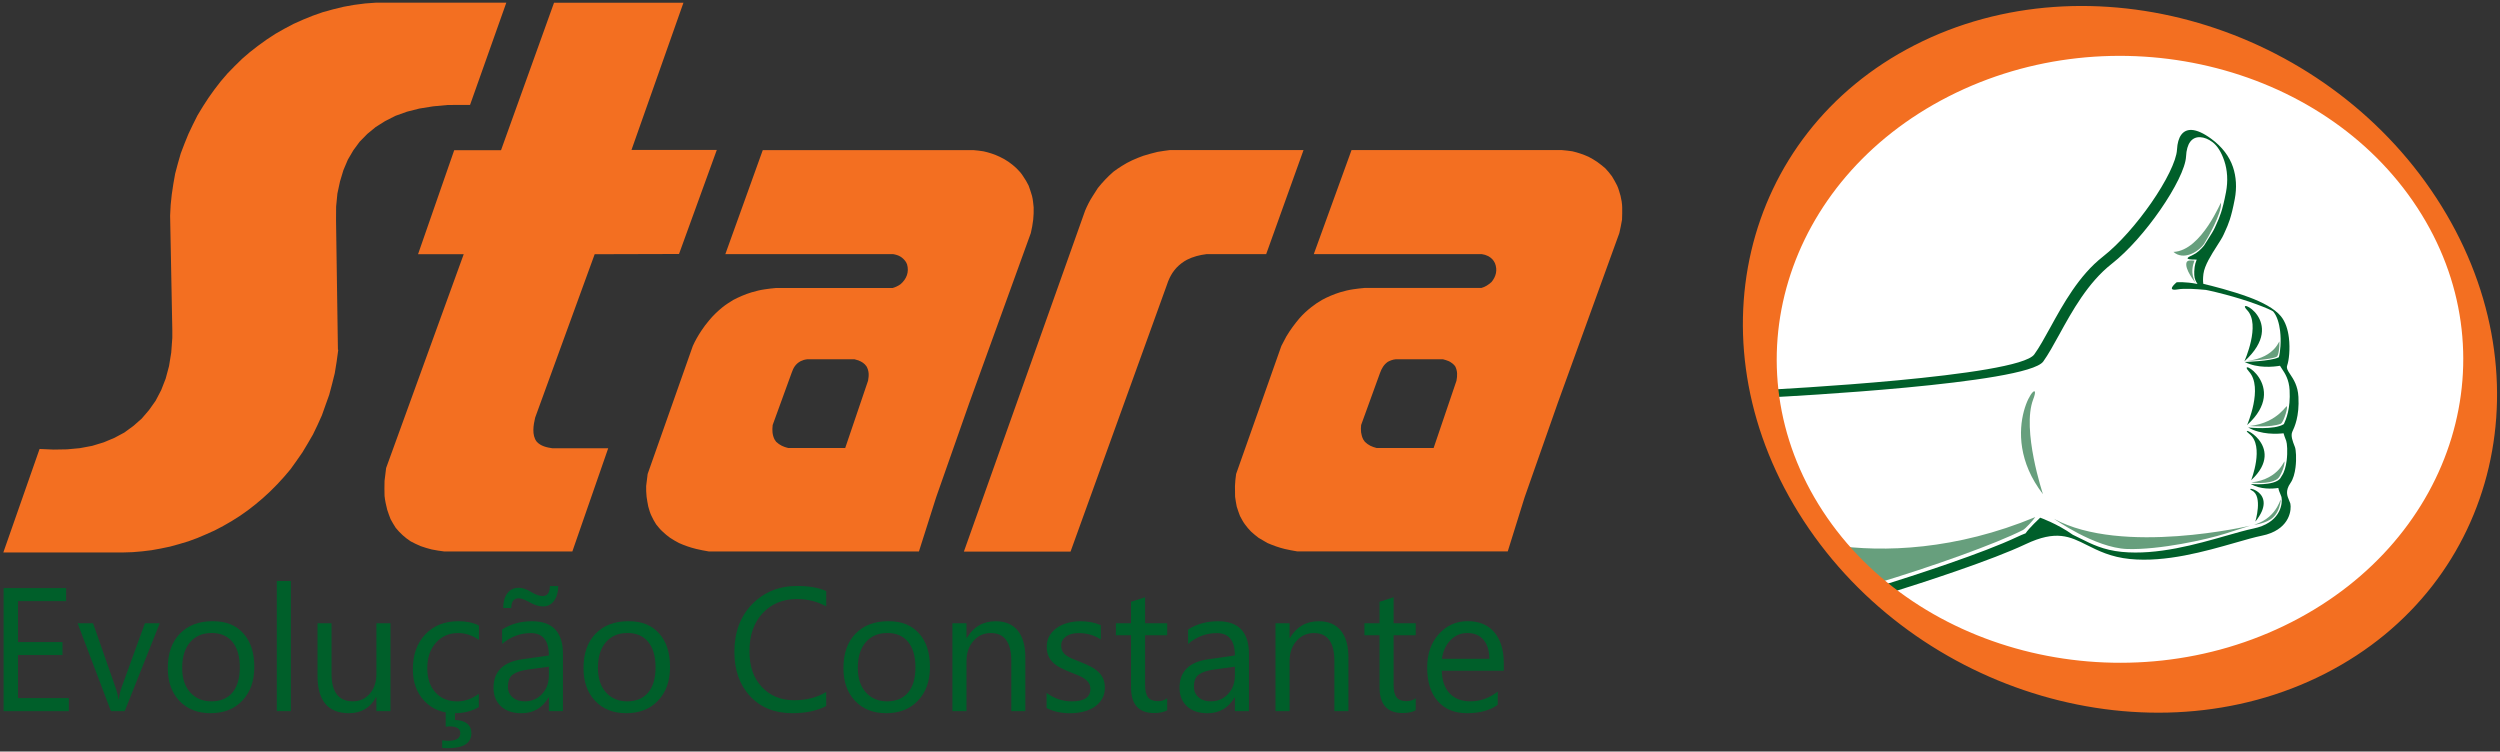 <svg xmlns="http://www.w3.org/2000/svg" width="652" height="196" viewBox="0 0 652 196" fill="none"><rect x="0" y="0" width="652" height="196" fill="#333333" stroke="none"/><path d="M17.949 185.47H0.939V153.37H17.239V156.77H4.699V167.45H16.299V170.83H4.699V182.06H17.949V185.47Z" fill="#005F2A"></path><path d="M41.658 162.54L32.528 185.46H28.928L20.238 162.54H24.268L30.088 179.19C30.518 180.41 30.788 181.48 30.898 182.39H30.988C31.138 181.24 31.378 180.2 31.708 179.28L37.798 162.54H41.668H41.658Z" fill="#005F2A"></path><path d="M54.91 186C51.52 186 48.82 184.93 46.79 182.79C44.77 180.65 43.76 177.81 43.76 174.27C43.76 170.42 44.81 167.41 46.92 165.25C49.02 163.09 51.87 162.01 55.45 162.01C59.03 162.01 61.53 163.06 63.45 165.17C65.37 167.27 66.32 170.19 66.32 173.92C66.32 177.65 65.29 180.5 63.22 182.7C61.15 184.9 58.38 186 54.9 186M55.17 165.09C52.81 165.09 50.95 165.89 49.57 167.5C48.2 169.1 47.51 171.32 47.51 174.14C47.51 176.96 48.21 179 49.59 180.56C50.98 182.13 52.84 182.91 55.16 182.91C57.48 182.91 59.36 182.14 60.63 180.6C61.91 179.06 62.54 176.88 62.54 174.04C62.54 171.2 61.9 168.97 60.63 167.41C59.35 165.86 57.53 165.08 55.16 165.08L55.17 165.09Z" fill="#005F2A"></path><path d="M75.859 151.53H72.189V185.46H75.859V151.53Z" fill="#005F2A"></path><path d="M101.829 185.47H98.159V181.84H98.069C96.549 184.62 94.189 186 90.999 186C85.539 186 82.809 182.75 82.809 176.24V162.54H86.459V175.66C86.459 180.5 88.309 182.91 92.009 182.91C93.799 182.91 95.269 182.25 96.429 180.93C97.589 179.61 98.169 177.88 98.169 175.75V162.54H101.839V185.46L101.829 185.47Z" fill="#005F2A"></path><path d="M124.86 184.41C123.1 185.47 121.01 186 118.59 186C115.32 186 112.68 184.94 110.68 182.81C108.67 180.68 107.67 177.93 107.67 174.54C107.67 170.76 108.75 167.73 110.92 165.44C113.08 163.15 115.97 162.01 119.58 162.01C121.59 162.01 123.37 162.38 124.91 163.13V166.89C123.21 165.7 121.39 165.1 119.45 165.1C117.11 165.1 115.19 165.94 113.69 167.62C112.19 169.3 111.44 171.5 111.44 174.23C111.44 176.96 112.14 179.03 113.56 180.59C114.97 182.14 116.86 182.92 119.24 182.92C121.24 182.92 123.12 182.26 124.88 180.93V184.42L124.86 184.41ZM122.94 191.19C122.94 193.81 120.89 195.13 116.78 195.13C116.21 195.13 115.73 195.11 115.32 195.08V193.07C115.96 193.16 116.48 193.2 116.89 193.2C118.99 193.2 120.05 192.53 120.05 191.19C120.05 190.02 119.09 189.44 117.16 189.44C117.01 189.44 116.71 189.47 116.24 189.53V185.45H118.66V187.78C119.97 187.78 121.01 188.08 121.78 188.68C122.55 189.28 122.93 190.11 122.93 191.19H122.94Z" fill="#005F2A"></path><path d="M146.819 185.47H143.149V181.89H143.059C141.459 184.64 139.119 186.01 136.009 186.01C133.729 186.01 131.939 185.41 130.649 184.2C129.359 182.99 128.709 181.39 128.709 179.39C128.709 175.11 131.229 172.62 136.279 171.92L143.149 170.95C143.149 167.06 141.579 165.11 138.429 165.11C135.669 165.11 133.179 166.05 130.949 167.93V164.17C133.199 162.74 135.799 162.02 138.739 162.02C144.129 162.02 146.819 164.87 146.819 170.57V185.48V185.47ZM145.589 152.83C145.589 154.4 145.229 155.68 144.509 156.67C143.789 157.66 142.819 158.16 141.599 158.16C140.539 158.16 139.329 157.78 137.969 157C136.819 156.36 135.929 156.04 135.309 156.04C133.999 156.04 133.339 156.88 133.339 158.57H131.229C131.229 156.97 131.589 155.7 132.309 154.73C133.029 153.77 134.029 153.29 135.309 153.29C136.279 153.29 137.389 153.68 138.649 154.46C139.749 155.12 140.709 155.44 141.519 155.44C142.769 155.44 143.399 154.57 143.399 152.84H145.589V152.83ZM143.149 173.87L137.619 174.63C135.919 174.87 134.629 175.29 133.769 175.9C132.899 176.5 132.469 177.57 132.469 179.11C132.469 180.23 132.869 181.14 133.669 181.85C134.469 182.56 135.529 182.91 136.859 182.91C138.679 182.91 140.179 182.27 141.369 180.99C142.559 179.71 143.149 178.1 143.149 176.15V173.87Z" fill="#005F2A"></path><path d="M163.32 186C159.93 186 157.23 184.93 155.21 182.79C153.19 180.65 152.18 177.81 152.18 174.27C152.18 170.42 153.23 167.41 155.34 165.25C157.44 163.09 160.29 162.01 163.87 162.01C167.45 162.01 169.95 163.06 171.87 165.17C173.79 167.27 174.74 170.19 174.74 173.92C174.74 177.65 173.71 180.5 171.64 182.7C169.57 184.9 166.8 186 163.32 186ZM163.59 165.09C161.23 165.09 159.37 165.89 158 167.5C156.63 169.1 155.94 171.32 155.94 174.14C155.94 176.96 156.64 179 158.02 180.56C159.41 182.13 161.27 182.91 163.59 182.91C165.91 182.91 167.79 182.14 169.06 180.6C170.34 179.06 170.97 176.88 170.97 174.04C170.97 171.2 170.33 168.97 169.06 167.41C167.78 165.86 165.96 165.08 163.59 165.08V165.09Z" fill="#005F2A"></path><path d="M215.489 184.12C213.119 185.37 210.159 186 206.619 186C202.059 186 198.399 184.53 195.649 181.59C192.899 178.65 191.529 174.79 191.529 170.02C191.529 164.89 193.079 160.74 196.159 157.57C199.249 154.41 203.169 152.82 207.909 152.82C210.949 152.82 213.469 153.26 215.479 154.14V158.15C213.179 156.87 210.639 156.23 207.869 156.23C204.179 156.23 201.199 157.46 198.899 159.92C196.609 162.38 195.459 165.67 195.459 169.79C195.459 173.91 196.529 176.82 198.669 179.14C200.809 181.46 203.619 182.62 207.099 182.62C210.319 182.62 213.109 181.9 215.469 180.47V184.12H215.489Z" fill="#005F2A"></path><path d="M231.119 186C227.729 186 225.029 184.93 222.999 182.79C220.979 180.65 219.969 177.81 219.969 174.27C219.969 170.42 221.019 167.41 223.129 165.25C225.229 163.09 228.079 162.01 231.659 162.01C235.239 162.01 237.739 163.06 239.659 165.17C241.579 167.27 242.529 170.19 242.529 173.92C242.529 177.65 241.499 180.5 239.429 182.7C237.359 184.9 234.589 186 231.109 186M231.379 165.09C229.019 165.09 227.159 165.89 225.779 167.5C224.409 169.1 223.719 171.32 223.719 174.14C223.719 176.96 224.419 179 225.799 180.56C227.189 182.13 229.049 182.91 231.369 182.91C233.689 182.91 235.569 182.14 236.839 180.6C238.119 179.06 238.749 176.88 238.749 174.04C238.749 171.2 238.109 168.97 236.839 167.41C235.559 165.86 233.739 165.08 231.369 165.08L231.379 165.09Z" fill="#005F2A"></path><path d="M267.419 185.47H263.749V172.4C263.749 167.54 261.969 165.1 258.419 165.1C256.579 165.1 255.059 165.79 253.859 167.17C252.659 168.55 252.059 170.29 252.059 172.4V185.47H248.389V162.55H252.059V166.36H252.149C253.879 163.47 256.389 162.02 259.669 162.02C262.179 162.02 264.099 162.83 265.419 164.45C266.749 166.07 267.409 168.41 267.409 171.47V185.48L267.419 185.47Z" fill="#005F2A"></path><path d="M272.949 184.64V180.7C274.949 182.18 277.149 182.92 279.549 182.92C282.769 182.92 284.379 181.84 284.379 179.69C284.379 179.08 284.239 178.56 283.969 178.14C283.689 177.71 283.319 177.34 282.849 177.01C282.379 176.68 281.829 176.39 281.189 176.13C280.549 175.87 279.869 175.6 279.139 175.31C278.119 174.9 277.229 174.5 276.459 174.09C275.689 173.68 275.049 173.22 274.539 172.7C274.029 172.18 273.639 171.6 273.379 170.94C273.119 170.28 272.989 169.52 272.989 168.64C272.989 167.56 273.239 166.61 273.729 165.78C274.219 164.95 274.879 164.26 275.699 163.7C276.519 163.14 277.459 162.72 278.509 162.44C279.559 162.16 280.649 162.02 281.769 162.02C283.759 162.02 285.529 162.36 287.099 163.05V166.77C285.409 165.67 283.469 165.11 281.279 165.11C280.589 165.11 279.969 165.19 279.419 165.34C278.869 165.5 278.389 165.72 277.999 166C277.609 166.28 277.299 166.62 277.079 167.02C276.859 167.41 276.759 167.85 276.759 168.33C276.759 168.93 276.869 169.43 277.079 169.83C277.299 170.23 277.609 170.59 278.029 170.9C278.449 171.21 278.949 171.5 279.549 171.75C280.149 172 280.829 172.28 281.589 172.58C282.609 172.97 283.519 173.36 284.319 173.78C285.129 174.19 285.809 174.65 286.379 175.17C286.949 175.69 287.379 176.28 287.689 176.95C287.989 177.62 288.149 178.42 288.149 179.35C288.149 180.48 287.899 181.47 287.399 182.3C286.899 183.14 286.229 183.83 285.399 184.38C284.559 184.93 283.599 185.34 282.509 185.61C281.419 185.88 280.279 186.01 279.079 186.01C276.719 186.01 274.679 185.56 272.949 184.64Z" fill="#005F2A"></path><path d="M304.419 185.24C303.559 185.72 302.409 185.96 300.989 185.96C296.979 185.96 294.969 183.72 294.969 179.24V165.68H291.029V162.55H294.969V156.95L298.639 155.76V162.54H304.409V165.67H298.639V178.58C298.639 180.12 298.899 181.21 299.419 181.87C299.939 182.53 300.809 182.86 302.019 182.86C302.949 182.86 303.739 182.61 304.409 182.1V185.23L304.419 185.24Z" fill="#005F2A"></path><path d="M325.729 185.47H322.059V181.89H321.969C320.369 184.64 318.029 186.01 314.919 186.01C312.639 186.01 310.849 185.41 309.559 184.2C308.269 182.99 307.619 181.39 307.619 179.39C307.619 175.11 310.139 172.62 315.189 171.92L322.059 170.95C322.059 167.06 320.489 165.11 317.339 165.11C314.579 165.11 312.089 166.05 309.859 167.93V164.17C312.109 162.74 314.709 162.02 317.649 162.02C323.039 162.02 325.729 164.87 325.729 170.57V185.48V185.47ZM322.059 173.87L316.529 174.63C314.829 174.87 313.539 175.29 312.679 175.9C311.809 176.5 311.379 177.57 311.379 179.11C311.379 180.23 311.779 181.14 312.579 181.85C313.379 182.56 314.439 182.91 315.769 182.91C317.589 182.91 319.089 182.27 320.279 180.99C321.469 179.71 322.059 178.1 322.059 176.15V173.87Z" fill="#005F2A"></path><path d="M351.678 185.47H348.008V172.4C348.008 167.54 346.228 165.1 342.678 165.1C340.838 165.1 339.318 165.79 338.118 167.17C336.918 168.55 336.318 170.29 336.318 172.4V185.47H332.648V162.55H336.318V166.36H336.408C338.138 163.47 340.648 162.02 343.928 162.02C346.438 162.02 348.358 162.83 349.678 164.45C351.008 166.07 351.668 168.41 351.668 171.47V185.48L351.678 185.47Z" fill="#005F2A"></path><path d="M369.23 185.24C368.37 185.72 367.22 185.96 365.8 185.96C361.79 185.96 359.78 183.72 359.78 179.24V165.68H355.84V162.55H359.78V156.95L363.45 155.76V162.54H369.22V165.67H363.45V178.58C363.45 180.12 363.71 181.21 364.23 181.87C364.75 182.53 365.62 182.86 366.83 182.86C367.75 182.86 368.55 182.61 369.22 182.1V185.23L369.23 185.24Z" fill="#005F2A"></path><path d="M392.189 174.92H376.009C376.069 177.47 376.759 179.44 378.069 180.83C379.379 182.22 381.189 182.91 383.489 182.91C386.069 182.91 388.449 182.06 390.609 180.36V183.81C388.589 185.27 385.929 186 382.619 186C379.309 186 376.839 184.96 374.989 182.88C373.139 180.8 372.209 177.87 372.209 174.09C372.209 170.52 373.219 167.62 375.239 165.37C377.259 163.12 379.769 162 382.769 162C385.769 162 388.089 162.97 389.729 164.91C391.369 166.85 392.189 169.54 392.189 172.99V174.91V174.92ZM388.429 171.81C388.409 169.69 387.899 168.04 386.899 166.86C385.889 165.68 384.489 165.09 382.699 165.09C380.909 165.09 379.499 165.71 378.289 166.95C377.079 168.19 376.339 169.81 376.049 171.81H388.429Z" fill="#005F2A"></path><path fill-rule="evenodd" clip-rule="evenodd" d="M282.969 55C283.549 53.64 284.159 52.4 284.969 51.15C285.409 50.42 285.859 49.71 286.319 49.04C287.599 47.44 288.909 46.07 290.399 44.77C291.109 44.25 291.819 43.75 292.539 43.3C294.319 42.16 296.189 41.34 298.209 40.62C299.409 40.25 300.679 39.9 301.899 39.61C303.019 39.44 304.049 39.25 305.079 39.14H339.959L330.219 66.28H314.649C312.799 66.51 311.179 66.94 309.569 67.74L308.849 68.16C306.809 69.48 305.529 71.15 304.639 73.4L304.329 74.28L279.199 143.86H251.379L282.979 54.99L282.969 55ZM354.979 110.88C354.839 112.19 354.929 113.34 355.509 114.57L355.959 115.22C356.829 116.1 357.839 116.54 359.029 116.84H373.889L379.849 99.29C380.099 97.93 380.139 96.75 379.509 95.52C379.059 94.92 378.539 94.58 377.919 94.22C377.349 93.99 376.899 93.84 376.329 93.7H363.969C363.239 93.79 362.649 93.99 361.949 94.36C360.909 95.09 360.359 96.04 359.909 97.26L354.969 110.88H354.979ZM338.359 143.81C337.219 143.61 336.189 143.44 335.059 143.17C333.469 142.78 332.099 142.28 330.549 141.62C329.789 141.2 329.049 140.76 328.229 140.26C327.589 139.75 326.909 139.24 326.289 138.65C325.709 138.05 325.149 137.42 324.679 136.75C324.139 136.03 323.799 135.32 323.389 134.57C323.089 133.77 322.799 132.98 322.539 132.12C322.369 131.24 322.229 130.43 322.109 129.55C322.079 128.61 322.069 127.68 322.079 126.74C322.109 125.7 322.239 124.68 322.379 123.61L334.179 90.22C334.599 89.41 335.029 88.57 335.469 87.76C336.489 86.06 337.639 84.48 338.949 82.95C339.849 81.93 340.859 80.99 341.989 80.11C342.869 79.4 343.759 78.81 344.759 78.23C346.249 77.42 347.809 76.76 349.449 76.24C350.619 75.89 351.769 75.61 352.949 75.44C353.929 75.3 354.849 75.18 355.839 75.1H386.349C387.379 74.8 388.149 74.3 388.989 73.55C390.169 72.11 390.599 70.43 389.879 68.62C389.449 67.76 388.999 67.3 388.159 66.81C387.569 66.52 387.099 66.37 386.419 66.27H342.639L352.479 39.14H407.329C408.229 39.22 409.109 39.31 410.079 39.46C411.559 39.81 412.869 40.25 414.299 40.89C415.059 41.28 415.789 41.71 416.529 42.21C417.259 42.73 417.959 43.3 418.659 43.89C419.269 44.55 419.839 45.21 420.399 45.98C420.879 46.78 421.309 47.52 421.739 48.38C422.149 49.27 422.349 50.13 422.639 51.08C422.889 52.09 423.039 53.04 423.069 54.07C423.089 55.16 423.069 56.19 423.029 57.28C422.789 58.5 422.619 59.61 422.329 60.77L406.329 104.92L397.619 129.7L393.219 143.81H338.379H338.359ZM201.509 110.88C201.369 112.19 201.389 113.34 201.979 114.57L202.419 115.22C203.369 116.1 204.299 116.54 205.569 116.84H220.429L226.389 99.29C226.639 97.93 226.679 96.75 225.969 95.52C225.389 94.73 224.779 94.37 223.899 94L222.859 93.7H210.509C209.829 93.78 209.359 93.93 208.769 94.21C207.489 94.93 206.909 95.9 206.449 97.26L201.499 110.88H201.509ZM184.799 143.81C183.749 143.61 182.629 143.44 181.589 143.17C179.999 142.78 178.549 142.28 177.079 141.62C176.309 141.2 175.489 140.76 174.759 140.26C174.039 139.75 173.439 139.24 172.819 138.65C172.139 138.05 171.669 137.42 171.119 136.75C170.669 136.03 170.249 135.31 169.919 134.57C169.519 133.77 169.329 132.98 169.069 132.12C168.899 131.24 168.749 130.43 168.629 129.55C168.519 128.61 168.509 127.68 168.519 126.74C168.629 125.7 168.759 124.68 168.909 123.61L180.689 90.22C181.309 88.85 182.029 87.59 182.879 86.3C183.479 85.36 184.179 84.47 184.899 83.6C185.959 82.3 187.119 81.2 188.439 80.12C189.319 79.41 190.289 78.82 191.209 78.24C192.779 77.43 194.269 76.77 195.979 76.25C197.149 75.9 198.299 75.62 199.489 75.45C200.479 75.31 201.379 75.19 202.379 75.11H232.809C233.549 74.89 234.219 74.58 234.839 74.14C236.429 72.78 237.149 70.97 236.559 68.93L236.269 68.33C235.429 67.08 234.399 66.52 232.939 66.28H189.169L198.929 39.15H253.859C254.749 39.23 255.629 39.32 256.519 39.47C258.079 39.82 259.399 40.26 260.739 40.9C261.579 41.29 262.319 41.72 263.049 42.22C263.789 42.74 264.489 43.31 265.109 43.9C265.789 44.56 266.369 45.21 266.849 45.99C267.399 46.79 267.839 47.53 268.259 48.39C268.579 49.28 268.879 50.14 269.149 51.09C269.409 52.1 269.459 53.05 269.579 54.08C269.599 55.17 269.579 56.19 269.459 57.29C269.309 58.51 269.119 59.62 268.839 60.78L252.849 104.93L244.139 129.71L239.659 143.82H184.819L184.799 143.81ZM155.099 66.28L139.569 108.91C139.119 110.81 138.649 113.48 139.959 115.17C140.979 116.34 142.599 116.7 144.069 116.91H158.619L149.269 143.82H115.839C114.779 143.68 113.649 143.52 112.599 143.3C111.599 143.03 110.619 142.78 109.709 142.43C108.829 142.06 107.989 141.65 107.129 141.2C106.379 140.7 105.669 140.19 105.039 139.6C104.339 138.96 103.769 138.36 103.199 137.65C102.729 136.92 102.299 136.2 101.869 135.4C101.549 134.59 101.259 133.79 100.979 132.92C100.679 131.73 100.419 130.57 100.289 129.33C100.249 127.98 100.249 126.72 100.289 125.41C100.409 124.26 100.539 123.17 100.699 122.06L120.939 66.29H109.029L118.459 39.17H130.669L144.489 0.72H178.239L164.689 39.11H186.939L177.089 66.24L155.109 66.3L155.099 66.28ZM88.219 91.22L87.789 94.36L87.309 97.33L86.599 100.18L85.859 102.96L84.879 105.7L83.949 108.32L82.799 110.87L81.609 113.34L80.219 115.73L78.859 118L77.299 120.24L75.789 122.35L74.069 124.38L72.319 126.29L70.459 128.16L68.569 129.9L66.649 131.52L64.619 133.1L62.559 134.55L60.389 135.92L58.219 137.17L56.009 138.33L53.709 139.36L51.479 140.31L49.149 141.17L46.719 141.9L44.359 142.55L41.919 143.06L39.549 143.49L37.089 143.79L34.629 144L32.169 144.08H0.869L10.319 117.09L13.969 117.25L17.469 117.19L20.829 116.88L24.029 116.28L27.059 115.36L29.829 114.2L32.439 112.8L34.789 111.08L36.959 109.17L38.869 106.94L40.589 104.51L42.029 101.76L43.199 98.77L44.079 95.5L44.659 91.94L44.939 88.1V86.07L44.369 56.23L44.509 53.46L44.799 50.7L45.209 47.95L45.689 45.26L46.389 42.63L47.139 40.02L48.109 37.47L49.139 34.94L50.289 32.52L51.489 30.12L52.899 27.79L54.359 25.54L55.949 23.31L57.579 21.2L59.329 19.16L61.199 17.24L63.119 15.36L65.149 13.61L67.299 11.94L69.499 10.35L71.799 8.84L74.139 7.51L76.579 6.22L79.069 5.11L81.579 4.09L84.199 3.17L86.929 2.42L89.599 1.77L92.369 1.27L95.249 0.9L98.149 0.69H132.049L122.589 27.36L116.769 27.38L112.979 27.73L109.369 28.31L106.139 29.13L103.109 30.22L100.439 31.58L97.979 33.13L95.789 34.93L93.799 36.96L92.169 39.17L90.719 41.64L89.559 44.38L88.679 47.3L87.989 50.49L87.659 53.9L87.639 57.56L88.129 91.22H88.219Z" fill="#F36F21"></path><path fill-rule="evenodd" clip-rule="evenodd" d="M621.949 39.44C658.989 78.15 643.589 128.52 624.859 149.75C606.129 170.98 571.999 181.8 536.619 174.72C501.239 167.64 447.539 136.42 462.939 73.99C482.849 -6.71 576.819 -7.7 621.939 39.44" fill="white"></path><path fill-rule="evenodd" clip-rule="evenodd" d="M587.1 125.24C587.1 125.24 590.62 116.32 586.68 113.21C582.74 110.1 596.88 116.16 587.1 125.24ZM586.04 110.85C586.04 110.85 590.3 101.1 586.56 96.94C582.83 92.77 597.38 100.6 586.04 110.85ZM585.33 94.24C585.33 94.24 589.66 84.68 586.06 80.89C582.45 77.1 596.94 83.72 585.33 94.24ZM588.19 136.04C588.19 136.04 590.19 129.42 587.36 127.97C584.54 126.51 594.6 128.13 588.19 136.04Z" fill="#005F2A"></path><path fill-rule="evenodd" clip-rule="evenodd" d="M460.51 101.68C463.1 101.55 526.35 98.25 530.54 92.43C531.86 90.6 533.21 88.14 534.71 85.42C538.07 79.31 542.18 71.84 548.4 66.96C552.77 63.54 557.39 58.18 561.03 52.94C564.88 47.39 567.61 41.95 567.76 39.04C567.85 37.29 568.24 36.01 568.86 35.16C569.2 34.7 569.6 34.37 570.05 34.16C570.51 33.95 571.03 33.86 571.6 33.89C572.97 33.96 574.73 34.75 576.7 36.2C579.53 38.27 581.44 40.83 582.36 43.57C583.21 46.09 583.39 48.96 582.83 51.9C581.88 56.89 581.13 58.52 580.33 60.28C580.2 60.57 580.07 60.86 579.92 61.19C579.59 61.94 578.93 62.97 578.18 64.14C576.72 66.42 574.94 69.22 574.66 71.41C574.51 72.58 574.52 73.42 574.63 74.03C576.69 74.5 582.09 75.86 586.56 77.52C590 78.8 593.16 80.44 594.83 82.44C596.07 83.93 596.69 85.99 596.94 88.05C597.31 91.02 596.94 94.06 596.52 95.23C596.23 96.03 596.67 96.7 597.28 97.61C598.14 98.9 599.28 100.61 599.43 103.51C599.71 108.62 598.4 111.4 597.84 112.59C597.36 113.62 597.95 115.13 598.37 116.21L598.53 116.62C598.78 117.3 598.96 119.61 598.67 121.9C598.48 123.42 598.08 124.94 597.35 125.98C595.92 128.02 596.53 129.41 596.99 130.48C597.11 130.75 597.22 131 597.29 131.24C597.3 131.29 597.32 131.34 597.33 131.39C597.47 132.07 597.48 133.63 596.66 135.23C595.85 136.83 594.22 138.49 591.11 139.41C590.75 139.51 590.36 139.61 589.92 139.7C587.98 140.1 585.57 140.79 582.87 141.57C575.1 143.79 564.87 146.72 555.49 145.79C550.53 145.3 547.22 143.63 544.26 142.15C539.85 139.93 536.27 138.13 528.28 141.92C519.56 146.05 502.48 151.63 491.93 154.93C491.13 154.33 490.34 153.72 489.55 153.1C500.08 149.81 517.25 144.2 526.01 140.06C526.8 139.68 527.56 139.36 528.28 139.09C529.08 137.81 532.08 135.01 532.08 135.01C532.08 135.01 536.56 136.59 540.58 139.46C541.26 139.78 541.95 140.12 542.66 140.48C545.45 141.88 548.57 143.46 553.34 143.93C562.65 144.85 572.86 141.93 580.62 139.71C583.31 138.94 585.7 138.26 587.69 137.84C588.09 137.76 588.48 137.66 588.86 137.55C591.95 136.64 593.56 135 594.36 133.43C595.16 131.86 595.16 130.35 595.02 129.69C595.02 129.64 595 129.6 594.99 129.56C594.93 129.35 594.83 129.12 594.72 128.86C594.52 128.39 594.29 127.87 594.19 127.26C592.61 127.5 589.53 127.69 586.98 126.22C586.98 126.22 592.96 126.8 594.65 124.82C594.76 124.6 594.9 124.38 595.06 124.15C595.77 123.13 596.17 121.63 596.36 120.12C596.65 117.86 596.48 115.61 596.24 114.96C596.15 114.72 596.12 114.65 596.09 114.57C595.91 114.1 595.7 113.55 595.55 113C593.92 113.19 589.69 113.43 586.32 111.48C586.32 111.48 593.15 112.23 595.64 110.6C596.23 109.33 597.39 106.6 597.13 101.76C596.98 98.96 595.92 97.37 595.13 96.19C594.94 95.91 594.77 95.64 594.62 95.39C592.94 95.68 588.83 96.12 585.42 94.4C585.42 94.4 592.31 94.19 594.2 93.22C594.24 93.2 594.28 93.18 594.32 93.17C594.69 91.87 594.98 89.06 594.65 86.31C594.41 84.36 593.88 82.48 592.89 81.29C592.62 80.97 590.79 80.21 588.49 79.35C583.19 77.38 576.6 75.84 575.98 75.75C575.74 75.72 575.51 75.67 575.28 75.61C572.72 75.36 569.69 75.17 567.99 75.47C564.65 76.06 567.67 73.62 567.67 73.62C567.67 73.62 569.76 73.41 573.11 74.06C572.91 73.77 572.72 73.44 572.55 73.06C572.26 72.39 572.15 71.32 572.36 69.64C572.44 69.03 572.63 68.37 572.9 67.7C569.17 67.76 570.6 67.07 571.95 66.46C572.95 66.01 573.93 65.1 574.79 64.09C575.16 63.48 575.54 62.89 575.9 62.33C576.64 61.17 577.3 60.13 577.63 59.38C577.76 59.08 577.9 58.77 578.04 58.47C578.84 56.71 579.59 55.08 580.54 50.12C581.09 47.21 580.92 44.38 580.08 41.9C579.33 39.69 578.28 37.99 576.97 37.03C575.93 36.26 574.84 35.83 573.8 35.78C573.28 35.75 572.79 35.84 572.35 36.04C571.9 36.24 571.52 36.56 571.19 37C570.59 37.83 570.2 39.09 570.12 40.83C569.98 43.75 567.23 49.21 563.37 54.78C559.73 60.03 555.1 65.39 550.72 68.82C544.51 73.7 540.41 81.15 537.05 87.26C535.55 89.98 534.2 92.44 532.88 94.28C528.65 100.15 465.07 103.45 462.73 103.57C464.23 112.57 465.79 120.03 467.33 126.21C465.42 122.33 463.85 118.21 462.67 113.84C462.02 110.79 461.39 107.53 460.78 104.04C460.69 103.26 460.61 102.48 460.54 101.68" fill="#005F2A"></path><path fill-rule="evenodd" clip-rule="evenodd" d="M566.829 65.69C569.389 67.97 573.229 65.83 574.819 63.6C575.599 62.39 579.529 55.57 579.229 52.93C579.469 51.86 574.309 65.39 566.819 65.7M586.099 94.11C586.099 94.11 592.049 93.85 593.749 93.04C594.279 92.8 594.529 90.34 594.469 89.25C594.499 88.07 593.809 93.24 586.099 94.11ZM586.719 111.1C586.719 111.1 592.009 111.6 594.849 110.51C595.379 110.27 596.509 107.21 596.459 106.12C596.499 104.94 594.439 110.24 586.719 111.1ZM587.099 125.81C587.099 125.81 591.669 126.52 593.949 124.91C594.729 124.39 595.849 121.61 595.799 120.52C595.839 119.34 594.809 124.95 587.099 125.82V125.81ZM587.849 136.87C587.849 136.87 591.139 136.54 592.829 134.93C593.929 133.89 594.529 132.44 594.799 130.67C594.859 128.74 594.499 134.87 587.859 136.87H587.849ZM532.809 128.89C532.809 128.89 527.209 112.1 530.259 104.15C533.309 96.2 519.869 112.1 532.809 128.89ZM535.659 135.29C535.659 135.29 546.379 142.9 554.759 143.18C563.129 143.46 575.659 140.69 580.359 139.17C585.069 137.65 586.859 137.09 586.859 137.09C586.859 137.09 553.369 144.98 535.649 135.29H535.659ZM477.979 142.15C481.239 145.87 484.809 149.28 488.609 152.37C504.259 147.67 520.439 141.85 527.549 138.25C528.259 137.89 530.209 135.72 530.809 134.85C510.159 143.43 491.209 144.14 477.969 142.16L477.979 142.15ZM572.599 73.77C572.599 73.77 569.579 70.11 570.279 68.38C570.559 67.86 571.229 67.87 572.319 67.97C571.939 69.04 571.159 71.14 572.599 73.78V73.77Z" fill="#679F7D"></path><path fill-rule="evenodd" clip-rule="evenodd" d="M475.369 133.28C500.079 171.12 554.839 184.09 597.649 162.24C640.459 140.39 655.129 91.98 630.419 54.14C605.699 16.3 550.949 3.33 508.139 25.18C465.329 47.03 450.659 95.44 475.369 133.28ZM470.389 135.82C499.939 181.08 560.859 198.92 606.409 175.67C651.959 152.42 664.939 96.86 635.389 51.61C605.829 6.35 544.919 -11.49 499.369 11.76C453.809 35.01 440.839 90.57 470.389 135.82Z" fill="#F36F21"></path></svg>
